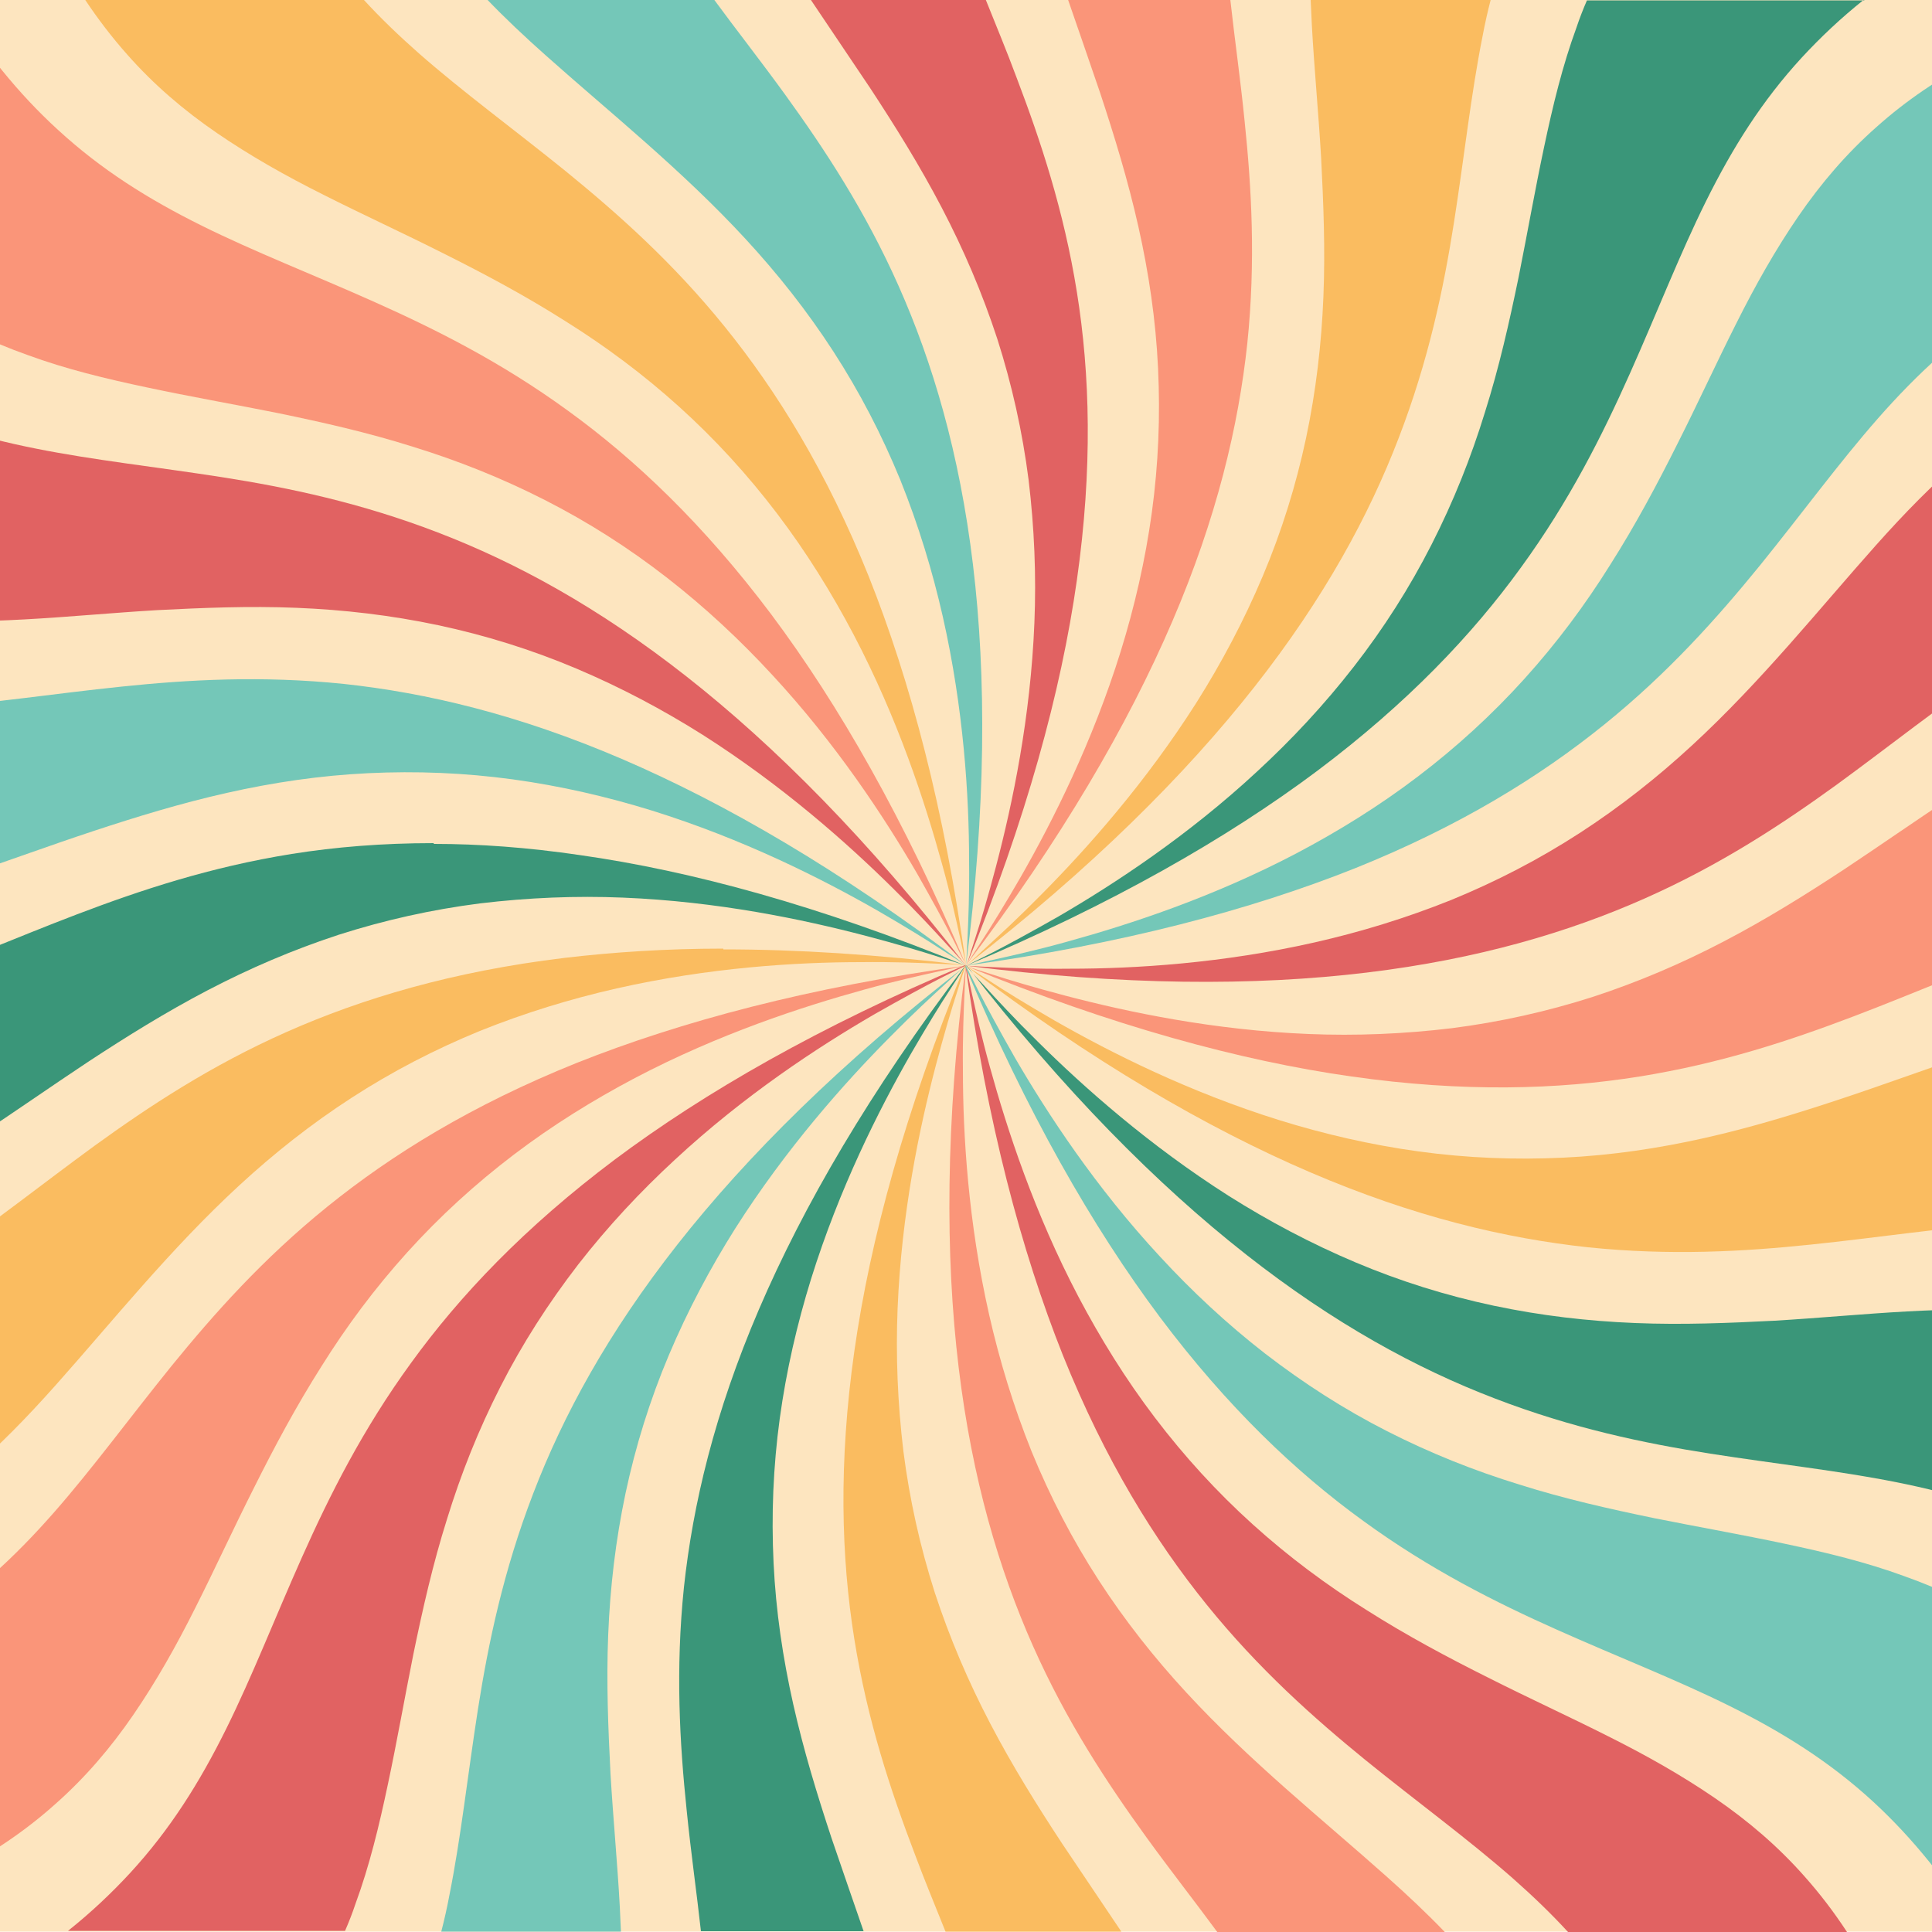 <?xml version="1.0" encoding="UTF-8"?>
<svg id="Layer_1" xmlns="http://www.w3.org/2000/svg" xmlns:xlink="http://www.w3.org/1999/xlink" version="1.1" viewBox="0 0 500 500">
  <!-- Generator: Adobe Illustrator 29.6.1, SVG Export Plug-In . SVG Version: 2.1.1 Build 9)  -->
  <defs>
    <style>
      .st0 {
        fill: none;
      }

      .st1 {
        fill: #fde5bf;
      }

      .st2 {
        fill: #fa9579;
      }

      .st3 {
        clip-path: url(#clippath-1);
      }

      .st4 {
        fill: #fabc60;
      }

      .st5 {
        fill: #74c7b8;
      }

      .st6 {
        fill: #3a9679;
      }

      .st7 {
        clip-path: url(#clippath);
      }

      .st8 {
        fill: #e16262;
      }
    </style>
    <clipPath id="clippath">
      <rect class="st0" x="0" y="0" width="500" height="500"/>
    </clipPath>
    <clipPath id="clippath-1">
      <rect class="st0" x="-83.4" y="-.1" width="666.7" height="500.1"/>
    </clipPath>
  </defs>
  <g class="st7">
    <g class="st3">
      <g>
        <rect class="st1" x="-83.4" y="-.1" width="666.7" height="500"/>
        <path class="st8" d="M255.1-.1c2.6,6.5,5.4,13.2,8,20.2,6.2,16.3,12.2,34.3,15.6,55.5,3.4,21.2,4.1,45.6,0,74.5-4.1,28.9-13.1,61.9-28.6,99.8,0,0,.8-2.3,2.2-6.8,1.4-4.3,3.4-11,5.5-19,4.3-16.4,8.9-38.4,9.9-62.9.5-12.2,0-24.5-1.5-37-1.6-12.5-4.3-24.6-8.1-36.5-3.9-11.9-8.7-23.1-14.4-34-5.7-10.9-12-21-18.5-30.9-5.2-7.8-10.4-15.4-15.4-22.9h45.5Z"/>
        <path class="st5" d="M184.8-.1c5.8,7.9,12.1,15.9,18.4,24.6,10.2,14.1,20.7,30,29.4,49.6,8.7,19.6,15.7,43,19.2,72,3.5,29,3.4,63.2-1.8,103.8,0,0,.2-2.5.4-7.2.2-4.6.5-11.5.4-19.8,0-16.9-1.4-39.4-6.8-63.3-2.7-11.9-6.3-23.7-11-35.4-4.8-11.7-10.5-22.7-17.3-33.2-6.8-10.5-14.4-20.1-22.7-29.1-8.3-9-17-17.1-25.9-25-8.8-7.8-17.6-15.2-25.9-22.6-5.4-4.8-10.5-9.6-15.2-14.5h58.9Z"/>
        <path class="st4" d="M94.1-.1c4.4,4.8,9.2,9.4,14.3,13.9,11.5,10.1,24.4,19.5,38,30.5,13.5,11,27.7,23.6,41.2,40.3,13.5,16.7,26.3,37.4,37.2,64.5,10.8,27.1,19.6,60.2,25.2,100.7,0,0-.5-2.4-1.5-7-1-4.5-2.5-11.3-4.7-19.2-4.5-16.3-11.5-37.7-22.9-59.4-5.7-10.8-12.2-21.3-19.8-31.3-7.6-10-16-19.2-25.3-27.6-9.3-8.4-19.1-15.7-29.5-22.2-10.4-6.6-20.9-12.2-31.5-17.5-10.5-5.3-21-10.1-30.9-15.1-10-5-19.2-10.2-27.8-16.1-8.6-5.9-16.3-12.5-23.1-20.2-4-4.5-7.6-9.2-11-14.3h72.2,0Z"/>
        <path class="st2" d="M-12.5-.1C-4.1,13.2,4.7,24.2,15,33.6c11.2,10.3,23.3,17.9,37.2,24.8,13.7,6.8,28.7,12.6,44.6,19.7,15.9,7.1,32.9,15.6,50.2,28.2,17.4,12.6,35.1,29.4,52.6,52.7,17.5,23.4,34.5,53.1,50.4,90.8,0,0-1.1-2.2-3.2-6.4-2.1-4.1-5.4-10.2-9.5-17.4-8.5-14.6-20.9-33.5-37.5-51.4-8.3-9-17.3-17.4-27.2-25.1-9.9-7.7-20.4-14.4-31.6-20.1-11.2-5.7-22.5-10.2-34.2-13.8-11.7-3.7-23.3-6.3-34.9-8.7-11.5-2.3-22.9-4.3-33.7-6.6-10.9-2.3-21.2-4.8-31-8.4-9.9-3.5-18.9-7.9-27.6-13.6-8.6-5.7-16.5-12.5-24-20.6C-59.3,41.9-71.7,21.6-82.7-.1H-12.5Z"/>
        <path class="st8" d="M-83.4,60.9c3.9,4.3,7.8,8.4,11.9,12.3,12.6,12.2,25,21.6,38.5,28.6,13.5,7.1,27.2,11.3,42.3,14.3,15,3,30.9,4.7,48.2,7.4,17.2,2.7,35.8,6.6,55.8,14.3,20.1,7.7,41.5,19.3,64.4,37.3,22.9,18,47.1,42.3,72.2,74.7,0,0-1.6-1.9-4.8-5.3-3.1-3.4-7.8-8.5-13.7-14.3-12-11.9-28.9-26.9-49.5-40-10.3-6.5-21.2-12.3-32.8-17.2-11.6-4.9-23.5-8.6-35.7-11.2-12.3-2.6-24.4-4-36.7-4.5-12.3-.5-24.2,0-36,.6-11.8.7-23.2,1.8-34.3,2.4-11.1.6-21.7.8-32.2,0-10.4-.8-20.3-2.7-30.1-6-9.5-3.1-18.6-7.5-27.6-13.1V60.9h0Z"/>
        <path class="st5" d="M-83.4,173.4c7.2,2.9,14.4,5.1,21.7,6.7,14.9,3.3,29.2,3.9,44.6,2.9,15.2-1,31.1-3.5,48.5-5.3,17.3-1.8,36.3-2.9,57.6-.7,21.4,2.3,45.1,7.9,71.9,19.4,26.8,11.5,56.4,28.7,89,53.4,0,0-2.1-1.4-6-3.9-3.8-2.5-9.8-6.2-16.9-10.3-14.7-8.4-34.8-18.5-58.2-25.8-11.6-3.6-23.7-6.4-36.1-8.1-12.5-1.7-24.9-2.2-37.4-1.6-12.5.6-24.6,2.4-36.6,5.1-12,2.7-23.4,6.2-34.6,9.9-11.2,3.7-22,7.7-32.5,11.2-10.6,3.5-20.8,6.4-31.1,8.3-10.3,1.9-20.3,2.7-30.7,2-4.4-.3-8.8-.8-13.3-1.5v-61.8h0Z"/>
        <path class="st6" d="M112.3,218.4c11.7,0,24.2.9,37.8,2.9,28.9,4.1,61.9,13.1,99.8,28.6,0,0-2.3-.8-6.8-2.2-4.3-1.4-11-3.4-19-5.5-16.4-4.3-38.4-8.9-62.9-9.9-12.2-.5-24.5,0-37,1.5-12.5,1.6-24.6,4.3-36.5,8.1-11.9,3.9-23.1,8.7-34,14.4-10.9,5.7-21,12-30.9,18.5-9.8,6.5-19.2,13.1-28.5,19.2-9.3,6.1-18.4,11.6-27.9,16-9.5,4.5-19,7.8-29.1,9.9-6.8,1.4-13.6,2.2-20.8,2.4v-59.4c4.8.3,9.6.3,14.3.1,15.2-.7,29.2-3.8,43.8-8.8,14.5-4.9,29.1-11.4,45.4-17.6,16.3-6.2,34.3-12.2,55.5-15.6,11.3-1.8,23.4-2.8,36.7-2.8h0Z"/>
        <path class="st4" d="M187.2,245.7c19,0,39.8,1.3,62.7,4.1,0,0-2.5-.2-7.2-.4-4.6-.2-11.5-.5-19.8-.4-16.9,0-39.4,1.4-63.3,6.8-11.9,2.7-23.7,6.3-35.4,11-11.7,4.8-22.7,10.5-33.2,17.3-10.5,6.8-20.1,14.4-29.1,22.7-9,8.3-17.1,17-25,25.9-7.8,8.8-15.2,17.6-22.6,25.9-7.4,8.3-14.8,15.9-22.8,22.7-8,6.8-16.3,12.5-25.5,17.1-9.2,4.6-19.1,8.1-29.8,10.5-6.4,1.4-13,2.5-19.7,3.2v-61.1c10.1-1.1,19.5-3,28.6-5.9,14.6-4.6,27.2-11.2,40.1-19.8,12.7-8.5,25.2-18.5,39.3-28.8,14.1-10.2,30-20.7,49.6-29.4,19.6-8.7,43-15.7,72-19.2,12.7-1.5,26.4-2.4,41.1-2.4h0Z"/>
        <path class="st2" d="M249.9,249.9s-2.4.5-7,1.5c-4.5,1-11.3,2.5-19.2,4.7-16.3,4.5-37.7,11.5-59.4,22.9-10.8,5.7-21.3,12.2-31.3,19.8-10,7.6-19.2,16-27.6,25.3-8.4,9.3-15.7,19.1-22.2,29.5-6.6,10.4-12.2,20.9-17.5,31.5-5.3,10.5-10.1,21-15.1,30.9-5,10-10.2,19.2-16.1,27.8-5.9,8.6-12.5,16.3-20.2,23.1-7.7,6.9-16.3,12.7-26.1,17.8-11.8,6.2-25,11.1-38.9,15.2h-32.7v-55.1c6.7-1.4,13.2-3,19.6-4.8,16.9-4.8,31.2-10.9,44.1-19,12.9-8.2,23.4-17.9,33.6-29.5,10.1-11.5,19.5-24.4,30.5-38,11-13.5,23.6-27.7,40.3-41.2,16.7-13.5,37.4-26.3,64.5-37.2,27.1-10.8,60.2-19.6,100.7-25.2h0Z"/>
      </g>
    </g>
    <path class="st8" d="M249.9,249.9s-2.2,1.1-6.4,3.2c-4.1,2.1-10.2,5.4-17.4,9.5-14.6,8.5-33.5,20.9-51.4,37.5-9,8.3-17.4,17.3-25.1,27.2-7.7,10-14.4,20.4-20.1,31.6-5.7,11.2-10.2,22.5-13.8,34.2-3.7,11.7-6.3,23.3-8.7,34.9-2.3,11.5-4.3,22.9-6.6,33.7-2.3,10.9-4.8,21.2-8.4,31-.8,2.4-1.7,4.7-2.7,7H17.6c5.9-4.7,11.2-9.7,16.1-15,10.3-11.2,17.9-23.3,24.8-37.2,6.8-13.7,12.6-28.7,19.7-44.6,7.1-15.9,15.6-32.9,28.2-50.2,12.6-17.4,29.4-35.1,52.7-52.6,23.4-17.5,53.1-34.5,90.8-50.4h0Z"/>
    <path class="st5" d="M249.9,249.9s-1.9,1.6-5.3,4.8c-3.4,3.1-8.5,7.8-14.3,13.7-11.9,12-26.9,28.9-40,49.5-6.5,10.3-12.3,21.2-17.2,32.8-4.9,11.6-8.6,23.5-11.2,35.7-2.6,12.3-4,24.4-4.5,36.7-.5,12.3,0,24.2.6,36,.7,11.8,1.8,23.2,2.4,34.3.1,2.2.2,4.4.3,6.5h-46.5c.8-3.1,1.5-6.2,2.1-9.4,3-15,4.7-30.9,7.4-48.2,2.7-17.2,6.6-35.8,14.3-55.8,7.7-20.1,19.3-41.5,37.3-64.4,18-22.9,42.3-47.1,74.7-72.2h0Z"/>
    <path class="st6" d="M249.9,249.9s-1.4,2.1-3.9,6c-2.5,3.8-6.2,9.8-10.3,16.9-8.4,14.7-18.5,34.8-25.8,58.2-3.6,11.6-6.4,23.7-8.1,36.1-1.7,12.5-2.2,24.9-1.6,37.4.6,12.5,2.4,24.6,5.1,36.6,2.7,12,6.2,23.4,9.9,34.6,2.8,8.2,5.6,16.3,8.3,24.1h-42.1c-1.1-10-2.6-20.4-3.7-31.4-1.8-17.3-2.9-36.3-.7-57.6,2.3-21.4,7.9-45.1,19.4-71.9,11.5-26.8,28.7-56.4,53.4-89h0Z"/>
    <path class="st4" d="M249.9,249.9s-.8,2.3-2.2,6.8c-1.4,4.3-3.4,11-5.5,19-4.3,16.4-8.9,38.4-9.9,62.9-.5,12.2,0,24.5,1.5,37,1.6,12.5,4.3,24.6,8.1,36.5,3.9,11.9,8.7,23.1,14.4,34,5.7,10.9,12,21,18.5,30.9,5.2,7.8,10.4,15.4,15.4,22.9h-45.5c-2.6-6.5-5.4-13.2-8-20.2-6.2-16.3-12.2-34.3-15.6-55.5-3.4-21.2-4.1-45.6,0-74.5,4.1-28.9,13.1-61.9,28.6-99.8h0Z"/>
    <path class="st2" d="M250,250s-.2,2.5-.4,7.2c-.2,4.6-.5,11.5-.4,19.8,0,16.9,1.4,39.4,6.8,63.3,2.7,11.9,6.3,23.7,11,35.4,4.8,11.7,10.5,22.7,17.3,33.2,6.8,10.5,14.4,20.1,22.7,29.1,8.3,9,17,17.1,25.9,25,8.8,7.8,17.6,15.2,25.9,22.6,5.4,4.8,10.5,9.6,15.2,14.5h-58.9c-5.8-7.9-12.1-15.9-18.4-24.6-10.2-14.1-20.7-30-29.4-49.6-8.7-19.6-15.7-43-19.2-72-3.5-29-3.4-63.2,1.8-103.8h0Z"/>
    <path class="st8" d="M250,250s.5,2.4,1.5,7c1,4.5,2.5,11.3,4.7,19.2,4.5,16.3,11.5,37.7,22.9,59.4,5.7,10.8,12.2,21.3,19.8,31.3,7.6,10,16,19.2,25.3,27.6,9.3,8.4,19.1,15.7,29.5,22.2,10.4,6.6,20.9,12.2,31.5,17.5,10.5,5.3,21,10.1,30.9,15.1,10,5,19.2,10.2,27.8,16.1,8.6,5.9,16.3,12.5,23.1,20.2,4,4.5,7.6,9.2,11,14.4h-72.2c-4.4-4.8-9.2-9.4-14.3-13.9-11.5-10.1-24.4-19.5-38-30.5-13.5-11-27.7-23.6-41.2-40.3-13.5-16.7-26.3-37.4-37.2-64.5-10.8-27.1-19.6-60.2-25.2-100.7h0Z"/>
    <path class="st5" d="M250,250s1.1,2.2,3.2,6.4c2.1,4.1,5.4,10.2,9.5,17.4,8.5,14.6,20.9,33.5,37.5,51.4,8.3,9,17.3,17.4,27.2,25.1,10,7.7,20.4,14.4,31.6,20.1,11.2,5.7,22.5,10.2,34.2,13.8,11.7,3.7,23.3,6.3,34.9,8.7,11.5,2.3,22.9,4.3,33.7,6.6,10.9,2.3,21.2,4.8,31,8.4,9.9,3.5,18.9,7.9,27.6,13.6,8.6,5.7,16.5,12.5,24,20.6,14.7,15.9,27.1,36.2,38,58h-70.2c-8.3-13.3-17.2-24.4-27.4-33.8-11.2-10.3-23.3-17.9-37.2-24.8-13.7-6.8-28.7-12.6-44.6-19.7-15.9-7.1-32.9-15.6-50.2-28.2-17.4-12.6-35.1-29.4-52.6-52.7-17.5-23.4-34.5-53.1-50.4-90.8h0Z"/>
    <path class="st6" d="M250,249.9s1.6,1.9,4.8,5.3c3.1,3.4,7.8,8.5,13.7,14.3,12,11.9,28.9,26.9,49.5,40,10.3,6.5,21.2,12.3,32.8,17.2,11.6,4.9,23.5,8.6,35.7,11.2,12.3,2.6,24.4,4,36.7,4.5,12.3.5,24.2,0,36-.6,11.8-.7,23.2-1.8,34.3-2.4,11.1-.6,21.7-.8,32.2,0,10.4.8,20.3,2.7,30.2,6,9.5,3.1,18.6,7.5,27.6,13.1v80.3c-3.9-4.3-7.8-8.4-11.9-12.3-12.6-12.2-25-21.6-38.5-28.6-13.5-7.1-27.2-11.3-42.3-14.3-15-3-30.9-4.7-48.2-7.4-17.2-2.7-35.8-6.6-55.8-14.3-20.1-7.7-41.5-19.3-64.4-37.3-22.9-18-47.1-42.3-72.2-74.7h0Z"/>
    <path class="st4" d="M250,249.9s2.1,1.4,6,3.9c3.8,2.5,9.8,6.2,16.9,10.3,14.7,8.4,34.8,18.5,58.2,25.8,11.6,3.6,23.7,6.4,36.1,8.1,12.5,1.7,24.9,2.2,37.4,1.6,12.5-.6,24.6-2.4,36.6-5.1,12-2.7,23.4-6.2,34.6-9.9,11.2-3.7,22-7.7,32.5-11.2,10.6-3.5,20.8-6.4,31.1-8.3,10.3-1.9,20.3-2.7,30.7-2,4.4.3,8.8.8,13.3,1.5v61.8c-7.2-2.9-14.4-5.1-21.7-6.7-14.9-3.3-29.2-3.9-44.6-2.9-15.2,1-31.1,3.5-48.5,5.3-17.3,1.8-36.3,2.9-57.6.7-21.4-2.3-45.1-7.9-71.9-19.4-26.8-11.5-56.4-28.7-89-53.4h0Z"/>
    <path class="st2" d="M583.3,177.3v59.4c-4.8-.3-9.6-.3-14.3-.1-15.2.7-29.2,3.8-43.8,8.8-14.5,4.9-29.1,11.4-45.4,17.6-16.3,6.2-34.3,12.2-55.5,15.6-21.2,3.4-45.6,4.1-74.5,0-28.9-4.1-61.9-13.1-99.8-28.6,0,0,2.3.8,6.8,2.2,4.3,1.4,11,3.4,19,5.5,16.4,4.3,38.4,8.9,62.9,9.9,12.2.5,24.5,0,37-1.5,12.5-1.6,24.6-4.3,36.5-8.1,11.9-3.9,23.1-8.7,34-14.4,10.9-5.7,21-12,30.9-18.5,9.8-6.5,19.2-13.1,28.5-19.2,9.3-6.1,18.4-11.6,27.9-16,9.5-4.5,19-7.8,29.1-9.9,6.8-1.4,13.6-2.2,20.8-2.4h0Z"/>
    <path class="st8" d="M583.3,87.5v61.1c-10.1,1.1-19.5,3-28.6,5.9-14.6,4.6-27.2,11.2-40.1,19.8-12.7,8.5-25.2,18.5-39.3,28.8-14.1,10.2-30,20.7-49.6,29.4-19.6,8.7-43,15.7-72,19.2-29,3.5-63.2,3.4-103.8-1.8,0,0,2.5.2,7.2.4,4.6.2,11.5.5,19.8.4,16.9,0,39.4-1.4,63.3-6.8,11.9-2.7,23.7-6.3,35.4-11,11.7-4.8,22.7-10.5,33.2-17.3,10.5-6.8,20.1-14.4,29.1-22.7,9-8.3,17.1-17,25-25.9,7.8-8.8,15.2-17.6,22.6-25.9,7.4-8.3,14.8-15.9,22.8-22.7,8-6.8,16.3-12.5,25.5-17.1,9.2-4.6,19.1-8.1,29.8-10.5,6.4-1.4,13-2.5,19.7-3.2h0Z"/>
    <path class="st5" d="M583.3-.1v55.1c-6.7,1.4-13.2,3-19.6,4.8-16.9,4.8-31.2,10.9-44.1,19-12.9,8.2-23.4,17.9-33.6,29.5-10.1,11.5-19.5,24.4-30.5,38-11,13.5-23.6,27.7-40.3,41.2-16.7,13.5-37.4,26.3-64.5,37.2-27.1,10.8-60.2,19.6-100.7,25.2,0,0,2.4-.5,7-1.5,4.5-1,11.3-2.5,19.2-4.7,16.3-4.5,37.7-11.5,59.4-22.9,10.8-5.7,21.3-12.2,31.3-19.8,10-7.6,19.2-16,27.6-25.3,8.4-9.3,15.7-19.1,22.2-29.5,6.6-10.4,12.2-20.9,17.5-31.5,5.3-10.5,10.1-21,15.1-30.9,5-10,10.2-19.2,16.1-27.8,5.9-8.6,12.5-16.3,20.2-23.1,7.7-6.9,16.3-12.7,26.1-17.8,11.8-6.2,25-11.1,38.9-15.2h32.7Z"/>
    <path class="st6" d="M482.4-.1c-5.9,4.7-11.2,9.7-16.1,15-10.3,11.2-17.9,23.3-24.8,37.2-6.8,13.7-12.6,28.7-19.7,44.6-7.1,15.9-15.6,32.9-28.2,50.2-12.6,17.4-29.4,35.1-52.7,52.6-23.4,17.5-53.1,34.5-90.8,50.4,0,0,2.2-1.1,6.4-3.2,4.1-2.1,10.2-5.4,17.4-9.5,14.6-8.5,33.5-20.9,51.4-37.5,9-8.3,17.4-17.3,25.1-27.2,7.7-9.9,14.4-20.4,20.1-31.6,5.7-11.2,10.2-22.5,13.8-34.2,3.7-11.7,6.3-23.3,8.7-34.9,2.3-11.5,4.3-22.9,6.6-33.7,2.3-10.9,4.8-21.2,8.4-31,.8-2.4,1.7-4.7,2.7-7h71.8,0Z"/>
    <path class="st4" d="M385.8-.1c-.8,3.1-1.5,6.2-2.1,9.4-3,15-4.7,30.9-7.4,48.2-2.7,17.2-6.6,35.8-14.3,55.8-7.7,20.1-19.3,41.5-37.3,64.4-18,22.9-42.3,47.1-74.7,72.2,0,0,1.9-1.6,5.3-4.8,3.4-3.1,8.5-7.8,14.3-13.7,11.9-12,26.9-28.9,40-49.5,6.5-10.3,12.3-21.2,17.2-32.8,4.9-11.6,8.6-23.5,11.2-35.7,2.6-12.3,4-24.4,4.5-36.7.5-12.3,0-24.2-.6-36-.7-11.8-1.8-23.2-2.4-34.3-.1-2.2-.2-4.4-.3-6.5h46.5Z"/>
    <path class="st2" d="M318.4-.1c1.1,10,2.6,20.4,3.7,31.4,1.8,17.3,2.9,36.3.7,57.6-2.3,21.4-7.9,45.1-19.4,71.9-11.5,26.8-28.7,56.4-53.4,89,0,0,1.4-2.1,3.9-6,2.5-3.8,6.2-9.8,10.3-16.9,8.4-14.7,18.5-34.8,25.8-58.2,3.6-11.6,6.4-23.7,8.1-36.1,1.7-12.5,2.2-24.9,1.6-37.4-.6-12.5-2.4-24.6-5.1-36.6-2.7-12-6.2-23.4-9.9-34.6-2.8-8.2-5.6-16.3-8.3-24.1h42.1,0Z"/>
  </g>
</svg>